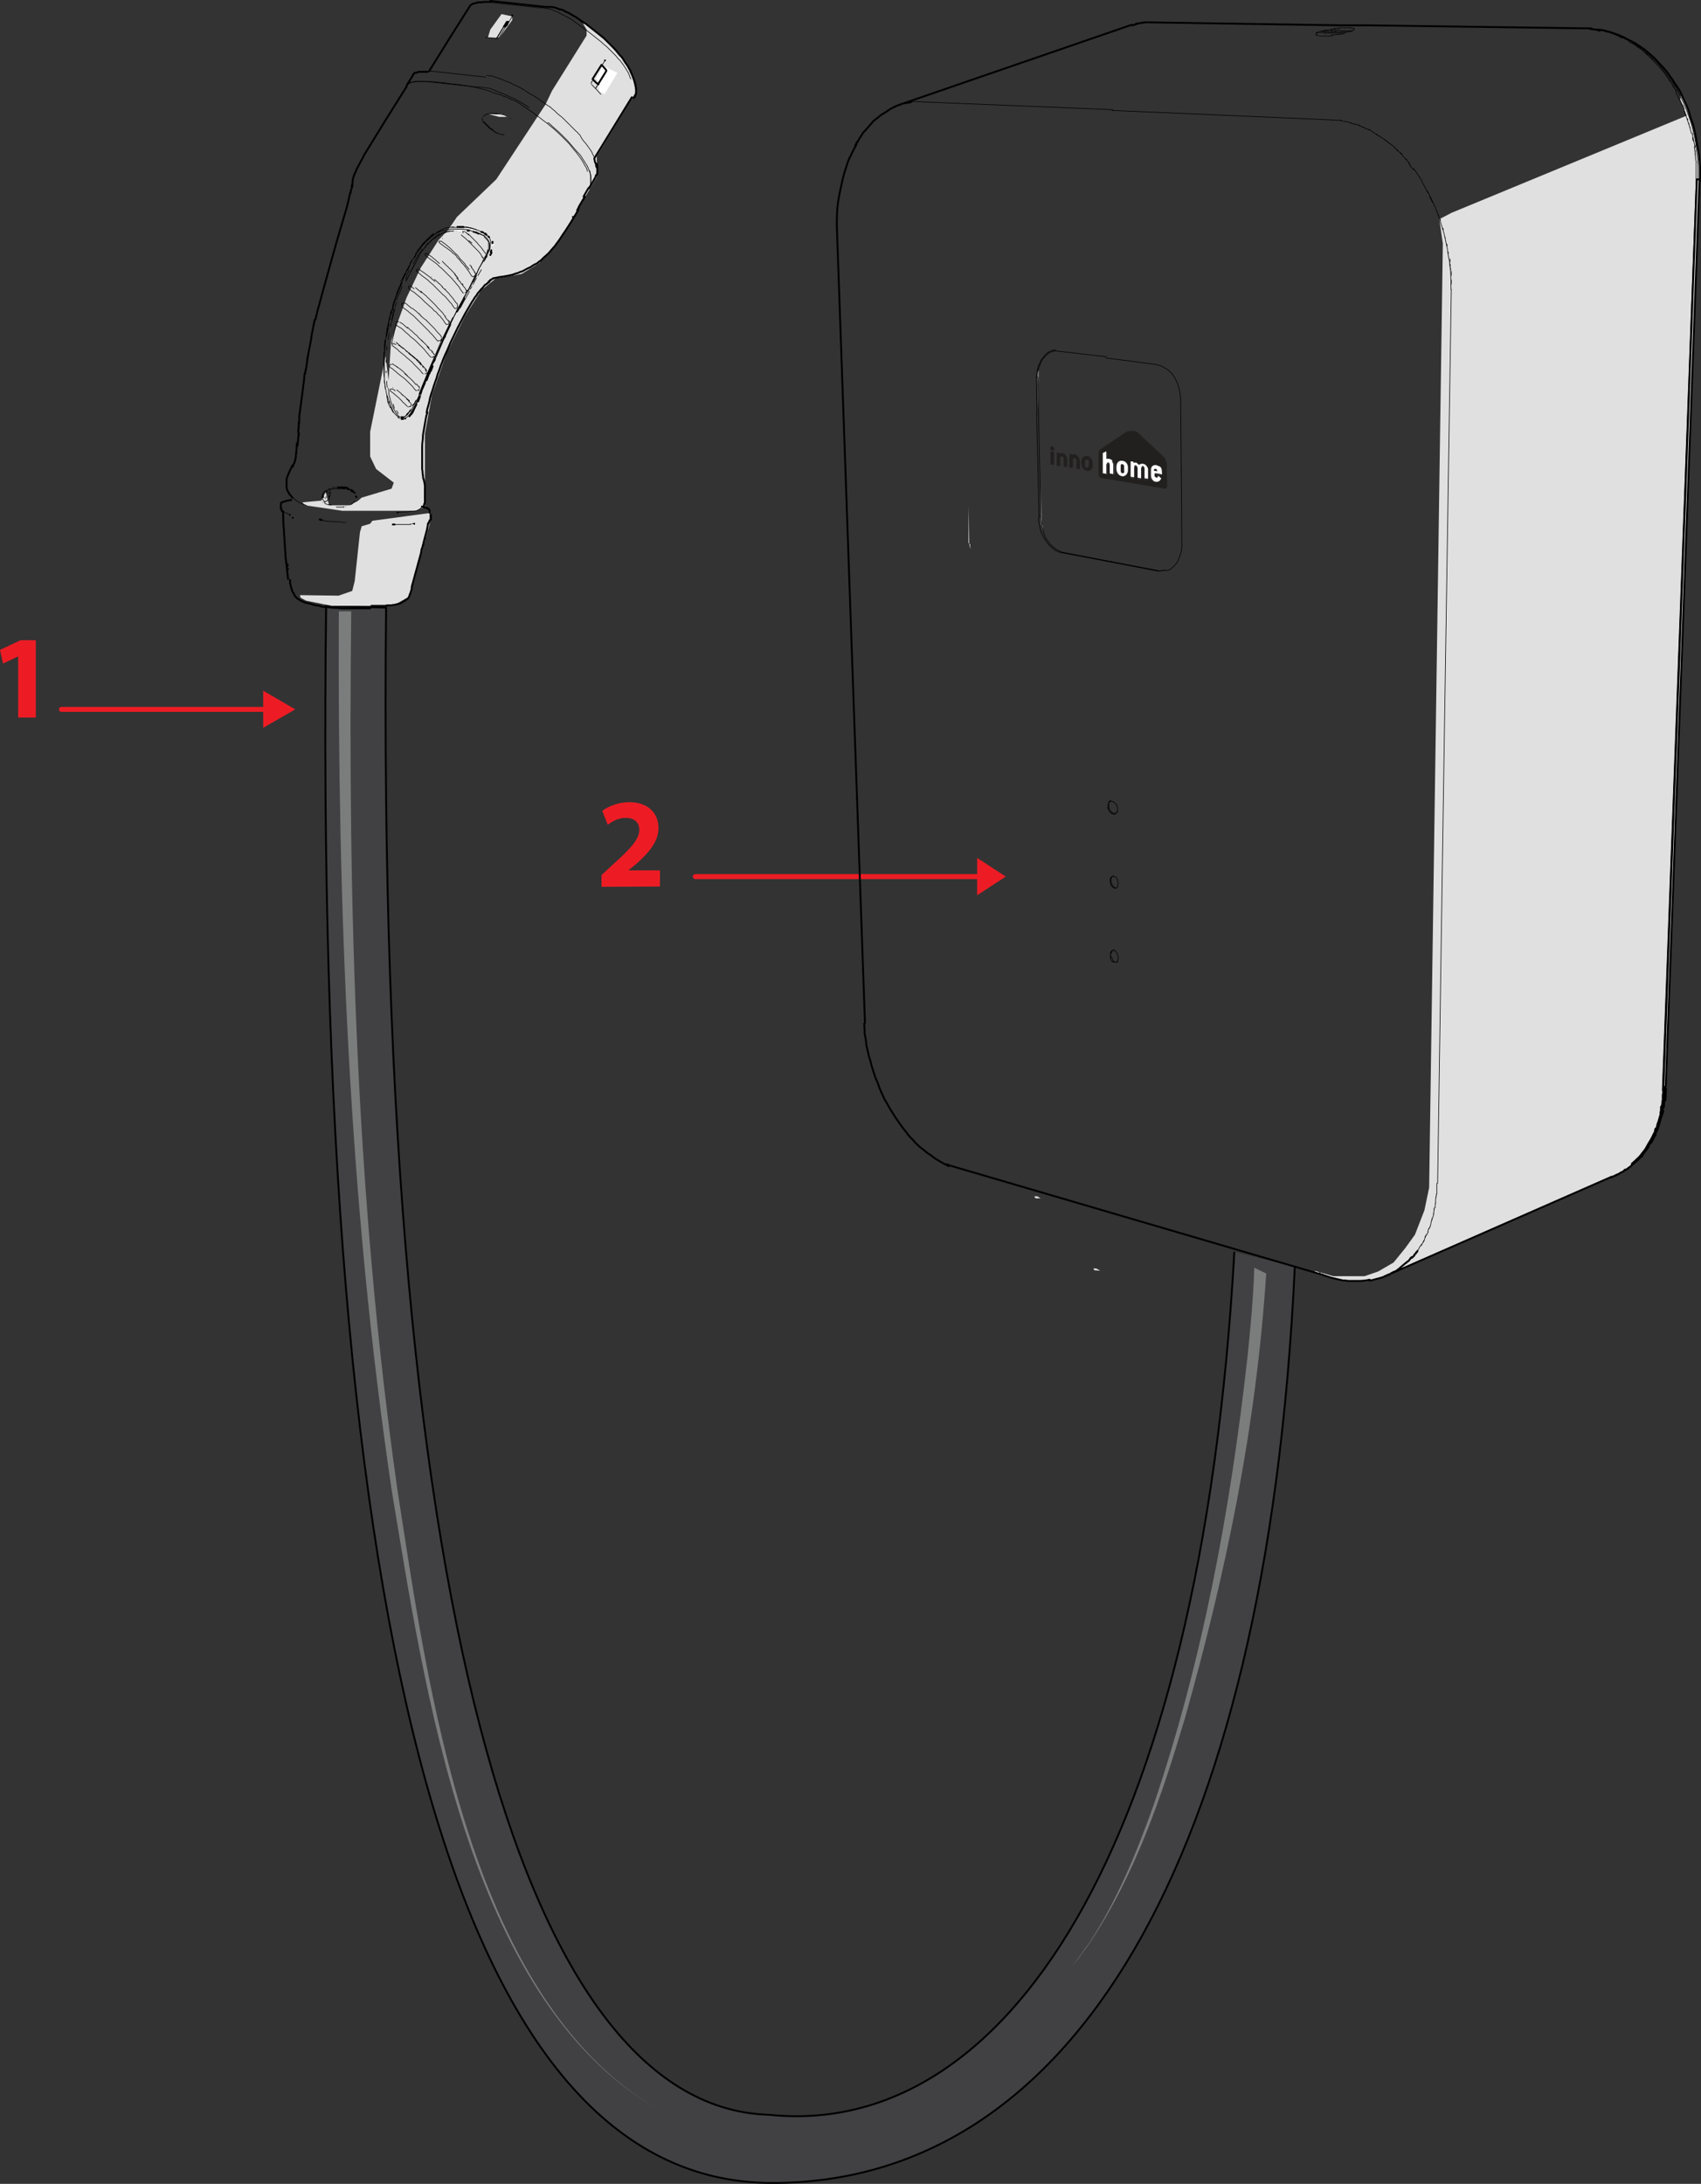 <?xml version="1.0" encoding="UTF-8"?>
<svg xmlns="http://www.w3.org/2000/svg" id="Layer_1" width="683.78" height="877.65" viewBox="0 0 683.78 877.65"><rect x="0" y="0" width="683.78" height="877.65" fill="#333333" stroke="none"/><polygon points="389.6 218.48 389.3 218.18 389.4 203.38 389.6 218.48" style="fill:#e0e0e0; fill-rule:evenodd;"/><polygon points="390.1 220.68 389.6 218.48 390 218.78 390.1 220.68" style="fill:#e0e0e0; fill-rule:evenodd;"/><polygon points="418.3 481.58 416.3 481.58 415.7 480.78 417 480.78 418.3 481.58" style="fill:#e0e0e0; fill-rule:evenodd;"/><line x1="394.8" y1="352.28" x2="279.5" y2="352.28" style="fill:none; stroke:#ed1c24; stroke-linecap:round; stroke-linejoin:round; stroke-width:2px;"/><polygon points="392.8 344.78 404.3 352.28 392.8 359.78 392.8 344.78" style="fill:#ed1c24;"/><path d="m241.8,356.38v-4.7l4.3-4c7.3-6.5,10.8-10.3,10.9-14.1,0-2.8-1.7-4.9-5.5-4.9-2.9,0-5.4,1.4-7.2,2.8l-2.2-5.6c2.5-1.9,6.5-3.5,10.9-3.5,7.5,0,11.7,4.4,11.7,10.4,0,5.6-4.1,10.1-8.9,14.4l-3.1,2.5v.1h12.6v6.5l-23.5.1h0Z" style="fill:#ed1c24;"/><path d="m520.5,509.08c-11.4,242.1-91.5,368.2-210,368.2-127.2.1-184.6-219.1-179.4-633.8l24.1.7c-4.3,419.5,60.5,603,153.9,605.7,93.7,9.8,173.4-103.7,187.1-346.8" style="fill:#414042; stroke:#000; stroke-miterlimit:10; stroke-width:.75px;"/><polygon points="205.9 6.58 205.9 8.08 200.7 15.18 196.1 15.18 197.1 11.88 201.6 5.68 205.9 6.58" style="fill:#e0e0e0; fill-rule:evenodd;"/><polygon points="245.1 17.88 251.3 24.98 254.4 31.48 255.6 36.98 239.9 62.78 239.9 71.18 225 96.48 216.7 105.78 209.7 110.08 199.2 111.98 193.5 116.58 187 126.88 179.4 142.18 173.6 158.88 170.8 174.38 170.8 203.58 167.2 205.28 137.6 205.28 122.7 203.08 121.5 201.88 129.2 201.18 130.9 197.78 132.3 203.08 140.4 203.08 143.8 201.38 145.4 199.98 157.4 196.38 158.3 193.98 151.2 188.48 148.8 183.48 148.8 173.48 155 143.08 156.2 152.88 157.2 137.08 163.4 119.68 169.1 107.68 176.3 96.48 180.3 92.18 187 93.58 188.2 92.38 180.3 92.18 183.7 87.18 199.5 72.08 219.3 41.98 221.9 36.48 235.8 14.28 235.8 11.88 234.4 9.48 235.6 9.48 245.1 17.88" style="fill:#e0e0e0; fill-rule:evenodd;"/><polygon points="203.8 46.98 200.7 46.98 196.1 45.78 201.6 45.78 203.8 46.98" style="fill:#e0e0e0; fill-rule:evenodd;"/><polygon points="136.1 239.38 141.6 237.48 142.6 233.48 144.7 213.88 145.4 211.48 148.8 210.48 149.7 209.28 172.7 206.18 172.7 210.78 171.5 214.78 164.6 239.68 157.9 243.48 133.3 243.48 123 241.38 120.8 240.18 120.6 239.18 136.1 239.38" style="fill:#e0e0e0; fill-rule:evenodd;"/><polygon points="243.2 26.88 248.2 29.28 243 37.88 240.8 36.48 240.8 33.38 239.6 31.48 242.5 26.18 243.2 26.88" style="fill:#fff; fill-rule:evenodd;"/><polygon points="180.3 92.18 188.2 92.38 187 93.58 180.3 92.18" style="fill:#fff; fill-rule:evenodd;"/><polygon points="198.5 98.88 197.1 98.68 198.7 97.68 198.5 98.88" style="fill:#fff; fill-rule:evenodd;"/><path d="m212.6,43.18q-1-.7-1.9-1.2-.7-.5-1.7-1-.7-.5-1.7-1-.7-.5-1.7-.7-1-.5-1.9-1-.7-.2-1.7-.7-.7-.2-1.7-.7-.7-.2-1.7-.7-.7-.2-1.7-.7-.7,0-1.7-.2-.7,0-1.4-.2-.7,0-1.4-.2m.1.2q-11-1.2-21.8-2.4h-3.4q-.5,0-1,.2-.5,0-1,.2h-.7q-.2.2-.7.5-.2.2-.5.7m75.5,29.5v-.5q-.2-.7-.7-1.4-.2-.7-.7-1.4t-1-1.4-1-1.4q-.7-.7-1.2-1.4-.7-.9-1.1-1.9-.2-.2-.7-.7-.5-.7-1-1l-1.4-1.4q-.7-.7-1.7-1.7-1-1-1.9-1.9-.7-.7-1.4-1.2-1-.7-1.9-1.7c-1-1-1-.7-1.9-1.7q-1.2-.7-2.2-1.4-1-.7-1.9-1.4-1.4-1-2.9-1.9l-2.4-1.4-1.4-1q-.7-.2-1.2-.7-1.4-.7-2.6-1.2-.7-.2-1.2-.7-.7-.2-1.4-.5-.7-.2-1.2-.5-.7-.2-1.2-.5-.7-.2-1.4-.5-1-.2-1.9-.7-.5,0-1-.2-.7,0-1.7-.2m-3.9-29.6h2.7m-.1,0q11.2,1.2,22.2,2.4h1q.7,0,1.2.2.7,0,1.2.2.7,0,1.2.2.7.2,1.2.5.7.2,1.4.5.7.2,1.2.7.7.2,1.4.7.7.2,1.4.7.7.2,1.2.7.7.2,1.2.7l1.4,1q1.4,1,2.6,1.9,1.4,1,2.6,1.9,1.2,1,2.4,1.9,1.2,1,2.4,1.9,1,1,2.2,1.9,1,1,1.9,1.9,1,1,1.9,1.9.7,1,1.7,1.9.7,1,1.4,1.9.7,1,1.2,1.9.7,1,1,1.9.2.7.7,1.7m-54.1-16.3q1.9-3.1,3.8-6.2l.2-.2h.2c.2,0,0,0,0,0m-.4,1.6q-1.2,1.9-2.6,4.3l-.2.2h-.2m36.4,60.5q.2-.7.7-1.2,0-.7.2-1.2v-1.4q0-.7-.2-1.7-.2-1-.7-1.9-.2-.7-.7-1.7-.7-1-1.2-1.9-.7-1-1.2-1.9-.7-1-1.7-1.9-1-1.2-1.9-2.2-1-1.2-1.9-2.2l-2.4-2.4q-1.2-1.2-2.4-2.2-1.4-1.2-2.6-2.4-.2,0-.5-.2m18.2-17.3q-.2.7-.7,1v.2h0v.4h0m-42.5-2.6l-21.8-2.4h-1m22.8-13.6h0l4.5.5m.2,0h0m2.7-4.8l-2.9,4.8m4.8-6.5l1.4-2.4h0v-.2m0,0h0m31.8,27.5h0m3.8,4l-1.7-1.9-1.9-1.9m5.8-5.5h0l-4.3,6.9m0,.1l1.2-1.9m-.7,36.5h0m3.3-45.9h0l-1.2,1.9m1-1.9h0" style="fill:none; stroke:#000; stroke-linecap:round; stroke-linejoin:round; stroke-width:.25px;"/><path d="m167.7,29.08q-.3,0,0,0-.5.2-1,.2-.2.2-.5.5,0,.2-.2.2m1.7-.9q.2,0,0,0,.5-.2.7-.2h3.5m.6-.3q8.1-13.1,16.5-26.3l.2-.2q.2-.2.7-.5.2,0,.7-.2.2,0,.7-.2.5,0,.7-.2,1.4,0,2.9-.2h2.4m-.2-.4q11.2,1.2,22.2,2.4h2q.7,0,1.2.2.7,0,1,.2.7.2,1.2.5.7.2,1.2.2.7.2,1.2.7.7.2,1.2.5.7.2,1.2.7.7.2,1.2.7.7.2,1.2.7.5.2,1,.7,1.4,1,2.6,1.7,1.2,1,2.4,1.9t2.4,1.9,2.4,1.9q1,1,1.9,1.9c.9.9,1,1,1.9,1.9q1,1,1.7,1.9c.7.9.7,1,1.7,1.9q.7,1,1.2,1.9.7,1,1.2,1.7.5,1,1,1.7.2.7.7,1.7.5,1.2,1,2.6.2.7.5,1.7,0,.7.2,1.4v1.4q0,.7-.2,1.2-.2.7-.7,1.2m-15.9,24.4q.2.5.2,1,.2.7.5,1.2,0,.7.2,1.2m-1.4-35.2q.2.2.5.5.2.2.7.7.5.5,1,.7m-.5,33.2v2.2q0,.7-.2,1m-72.5-41h0m-1.4,1l-2.4,3.8-.2.7m90.6,4.3l-15.1,24.6m1.2,3.4l-.2-1.2m-36.1-55.9l-.7.7h-.5l1.2-1.9h.5l-.5,1.2m2.1-3.8h0m33.5,65l.2-.8-.2.8-2.6,4.5m1.6-43.7h0m2.2,1.6l3.1-5v-.4l-1.2-1.4-.7-.7-3.6,5.7m1.4,38.6h0m3.6-46.1h0" style="fill:none; stroke:#000; stroke-linecap:round; stroke-linejoin:round; stroke-width:.75px;"/><path d="m129.4,199.48q0,.3,0,0,0,.3,0,0v.5h.6v-.2h0v-.2h0v-.4h0v-.2h0v-.4h0m2.5-.8h0q0-.2,0,0h0m-1.2,0h0m0,0h0q0,.3,0,0h0q0,.3,0,0m0,.3h0q0,.2,0,0-.2.2,0,0h0m-.2,1.4h0m-.2.3h0q-.3,0,0,0h0m0,.7h0q-.3,0,0,0h0m-1-.7q.2,0,0,0h0m.2,0h0m.3.2h0m.5.5h0m0,0h0q.2-.3,0,0h0q0-.3,0,0m.2-.5h0q.2,0,0,0m.2,0h0q.3,0,0,0,.3,0,0,0h0q.3,0,0,0h0m.8-.2h0m0,0h0q0-.3,0,0h0q.2-.2.2-.5h0v-.2h0m0-1h0m-.2-.3h0q-.3,0,0,0h0m-.8-.2h0q0-.2,0,0h0m0-.5h0m-1.4,2.4h0q0-.2,0,0h0v-.5h0m0,.5h0m2.2.3h0q0,.2,0,0-.3.2,0,0h0m.2.9q0-.2,0,0,0-.2.2-.5h0v-.2m0-.2h0v-.7m.3-.3q0-.2,0,0v-.7m-1.7-.3h0q-.2,0,0,0h0m1.4.3q-.2,0,0,0,0-.3,0,0h0m0,0h0q-.2,0,0,0m-.2.2h0q-.2.3,0,0m-.2.3h0q0,.2,0,0h0q0,.2,0,0m0,.2h0q0,.2,0,0,0,.2,0,0h0q0,.2,0,0h0m.2.7h0m.5-1.7q0-.2,0,0,0-.2,0,0v-.5m-3.4,2.2h0m3.1-1.7h0m-1.2,0h0m0,.3h0m-.2,1.4h0m0,0h0m-.7.5h0m.5.5h0m-1-1h0m.2.3h0m.5.4h0m.3.3h0m.2-.5h0m.2,0h0m.8-.2h0m0,0h0m.4-1.7h0m-.2,0h0m-1-.7h0m0-.3h0m-1.4,2.4h0m0-.9h0m0,.9h0v-1h0m0,1h0m0,.3h0m1.4,1.6h0l-.5.2h-.2m.3-1.1h0m.4.9h0l.5-.5h0l.2-.2m.8-1.7h0m-1.9,1.5h0m1.2-2.7h-.7m-.5-.2h0m.7-.5h0m-.5.3h0m1.4.7h0m-.2.2h0m-.2.3h0m0,.9h0m.2.3h0m.5-2h0m-.3-.7h0m0-.2h0m-9.3,6.2q-1-.2-1.9-.7-.7-.2-1.4-.7-.5-.2-1-.7-.5-.2-.7-.7l-.5-.5m12.9,2.1q-.2-.2-.5-.7-.2-.2-.5-.7v-1.4q0-.2.2-.7.2-.2.5-.7m2.2,5.2q-.5,0-1-.2-.2,0-.5-.2t-.5-.2m2.5-5.6q-.5,0-.7.2-.2,0-.7.2-.2,0-.7.2-.2.2-.5.2m2.4-.8q.7-.2,1.2-.2h3.4m16.9-49.3v2.4q0,1.2.2,2.4,0,1.2.2,2.4,0,1,.2,1.9m-.4-5.1q0,1.7.2,3.1.2,1.7.5,3.1.2,1.2.7,2.4.2,1,.7,1.9.2,1,.7,1.9.2.7.7,1.7.2.5.7,1l.5.5.7.7q.2,0,.5.2m-3.5-3.8q-.2-.7-.5-1-.2-.7-.5-1.2-.2-.7-.2-1.4-.2-.7-.2-1.4m6,8.8h0q-.5,0-.7-.2-.2,0-.5-.2l-.7-.7q-.2-.5-.7-1-.2-.7-.7-1.2,0-.2-.2-.7-.2-.7-.5-1.2-.2-.7-.5-1.4-.2-1-.5-1.9-.2-.7-.2-1.4,0-.7-.2-1.7m13.5,47.7l-.5.5q-.2.2-.7.5-.5.2-1,.5-.5,0-1,.2h-1.2q-.7,0-1.2.2-2.4,0-4.3.2m1.3-37.7h1.4q.2,0,.7-.2.2-.2.7-.5l.7-.7,1-1q.7-1,1-1.9.2-.7.7-1.2.7-1.2,1.2-2.4m-.7.5q3.3-8.1,6.7-16.3,2.6-6,5.5-12,2.4-5,5-10,1.7-2.9,3.3-6,1.9-3.3,3.6-6.9.2-.7.7-1.7,1.4-2.2,2.6-4.3.7-1,1-1.9.2-.7.7-1.2.2-.7.2-1.2,0-.7.2-1.2v-1.2q0-.2-.2-.7,0-.2-.2-.5-.2-.2-.5-.7m-32.2,71.3l-.7.7q-.5.2-.7.5-.2,0-.7.2m2.8-61.4q-1,1.7-1.7,3.1-.5,1-1,1.9-.5,1-1,1.9m2.3-78.6q.2-.2.7-.7l.2-.2q.5-.2.7-.5.5,0,1-.2.7,0,1.2-.2h5.8q1.4,0,2.6.2,2.9.2,5.7.7,2.9.2,5.7.7,1.4.2,2.9.5,1.4.2,2.9.7,1.4.2,2.9.7,1,.2,1.9.7,1.7.7,3.3,1,1.4.7,2.6,1,1,.5,1.9,1,1,.2,1.9.7,1.4.7,2.6,1.7,1.2.7,2.6,1.7,1.2.7,2.4,1.7.7.7,1.7,1.2,1.4,1.2,3.1,2.4,1.4,1.2,2.9,2.4,1.4,1.2,2.6,2.4.7.7,1.2,1.2,1.2,1.2,2.4,2.4,1,1.2,1.9,2.4.7.7,1.2,1.4.7,1,1.4,1.9.7,1,1.4,2.2.2.7.7,1.2.2.5.5,1,.2.5.2,1m-67.2,89.3q-.7,1.4-1.2,2.9-.2.7-.7,1.7l-1.4,2.4q-.5.7-1,1.7m3.1-65.9q.2-.5.7-1,.7-1,1.7-2.2l1-1,1-1q.7-.5,1-1,.7-.5,1.2-1m21.1,9.4q.2-.7.7-1.2.2-.7.5-1.2,0-.7.2-1v-1.7q0-.5-.2-.7c-.2-.2,0-.2-.2-.7q-.2-.2-.5-.7l-.7-.7q-.5-.2-1-.7-.7-.2-1.2-.7-.5-.2-1-.2-.7-.2-1.2-.5-1-.2-2.2-.7-.7,0-1.2-.2-.7,0-1.2-.2h-4.8q-.5,0-1,.2-.7,0-1.2.2c-.5.2-.5,0-1,.2q-.7,0-1,.2-.5.2-1,.5-.5.2-1,.5-.5.2-1,.7-.7.7-1.7,1.4l-.7.7-1.7,1.7q-.7.7-1.2,1.7m6.9-6.9q.7-.2,1.4-.7.7-.2,1.4-.7.2,0,.7-.2.7,0,1.4-.2h6.6q.7,0,1.4.2,1.2.2,2.2.5.7.2,1.2.5.7.2,1.2.5.7.2,1.2.7.7.2,1,.7.5.2.7.7m3-42.2q-.7-.2-1.2-.7-.7-.2-1.2-.7l-1-1q-.7-.5-1-1-.2-.2-.7-.7,0-.2-.2-.7v-.8m.5-.6h0q.2-.2.5-.5.5-.2,1-.5.7,0,1.4-.2h1.4m-.2,6.9q-.7-.7-1.4-1-.2-.2-.7-.7-.7-.7-1.2-1.2-.2-.2-.7-.7m8.1-2.8q-.7,0-1.2-.2-.7,0-1.4-.2h-3m5.6,8.5q-.5,0-1-.2-.5,0-1-.2-.2-.2-.7-.2-.5-.2-1-.5m38.1,22.1q0-.2.2-.5,0-.2.2-.7v-3.4q0-.5-.2-1,0-.7-.2-1m-119.3,119h0m13.4,13.8l-.7.5m-.3-3.8h0m-.4,3.8h0m.4-3.8h0m.5-.3h0l-.5.2m2.2,4.9h0m.5-6.2h0m-.3,6.2h.7m-.9,0h0m5.3-6.5h0m-4.8,0h-.7m.2,0h0m2.6-.5h-1.2m-.2.5h0m1.7,7.4h1m-.3,0h0m-.7-7.9h.7m.2,7.9h1.2m-1.2,0h0m1,0h1.2-.2m-.5,0h0m.7-.2h0m-.5-7.2h-.5m1.7,7.2h0m1.9-.7h0m0,0l1-.7m-.3.4h0m.5-.7h0l.5-.5v.2m-.5-4h0m0,.2h0m.5,3.6h0m.5-1.9h0m.2.3h0m11-51.2v-1.4m.2,4v1m-.2-5v-3.6m0,2.1v-4.1.5m.2-.2h0m0,9.3h0m5.5,16.8h0m-3.3-4.8l.2.7m-1.4-5.3v.7m0-.7l-.2-.7m.2-3.6l.2,1.4m-.9-1.4h0m.7-1.1v1m-1-1.5h0m0,1.2v-1.5m0-1.2v-4,4m.7-1.4v-.7m-.7-4.3h0v2.4-.7m.7-.8v-1.2m-.7,0h0m0-.2v-.7.2m0,.3h0m0-.5v-1.9.2m0,2.4h0m0-1.7l.5-5.7.2-1.7-.2,1.2m-.5,5.3l.5-4.8m-.5,3.6l.2-2.4m-.2,1.2l.2-2.6v.7m.8,1.9v1.4m-.5-4.3l.5-2.6-.2,1.4m.4-2.4h0l-.5,2.4.2-1.9m.1,1.7h0v-.7m0,.2l.7-3.1-.2,1.2v-.7m-.5,3.3v-.5m0-.9v-1.2l1.2-5.5-1.2,5.3m2.1,32.5l.2.5-.7-1.7m-.9-2.4l.2.7m0,0h0m-.2-.7h0m-.5-.7h0m.7-26.8l-.2,1.4-.2,1.2m-.3-3.8v-1.2m.5,0l.2-1.4-.2,1.4m0-.5v-.7m.2-1.2v-.5l-.2,1.4v-.2m1,0l-.2,1.7m-.6-2.6l.5-1.7-.7,2.6m.5-1.2l.2-1.7.2-1-.2,1.2.5-1.9v.7-.7l.2-.7h0m-.9,2.7l.7-2.6-.5,1.4m1,39.4l.2.5m-.7-1.2h0m.5-38l-.5,1.9m0-2.6v-.7m.9-.7l-.7,2.2m-.2-1.5h0m.7-1.9l1.2-4.1-1.7,5.3.5-1.2-.2,1.4m0-1.9l.2-1-.2,1-.2,1.7m.4-2.7l.5-1.2-.5,1.2m1.4,84.2h0m0-84.6l-.7,1.9m.7-2.7l.7-2.4m-.9,1h0m-.7,1.4l.5-1.4-.5,1.4m.9-1.6h0m0-.3l2.4-6.2-.5,1.2h0m-1.9,5l.2-1-.2,1m-.4.5l1-2.6-.7,1.2m.4,0l.7-1.4,1.2-2.9m-1.7,54.2l.5.2h0m0,.3h0m.2,0h0m1-53.1l-1,2.4-.2.7m-.5-1.6l.2-1-.2,1m.5-1l.7-1.9v.2m1,54.5h0m0-.7h-.7m0-54.2h0m.4-1l.2-.7-.2.7.5-1-.5,1m1.5-3.8l.5-.7,1-1.7m-3.2,6.7h0l.7-1.9-.2.7m-.3.5h0m.5-1.5l.2-.7m-.2,1.2l.7-1.2-.7,1.2m0,0l1.2-2.6-.7,1.2m1.7-1.4l-1,1.9-.5,1.7m.7-3.4l.7-1.4-.7,1.4m73.2-39.9h0m-72,37.3l-.5,1.2.5-1.2-1.2,2.2m1-2l.7-1.7m-.7,1.2l.7-1m0,.3h0l-.5.7.7-1.4-.2.7h0m-.5.7l.5-.7m.3-.7l2.2-3.3.5-.7-.7.7.2-.2m.1,1.6l-1.4,2.4-.7,1.2m.5-2.4l.7-1m0-.9l.7-.7-1,1.2m2.7,55.2l-.7,1.9m.9-59.3l-1.7,2.4m.3-1.9l.7-1-.7,1m.7-1h0l-.2.5m-.3-.3h0m12.7,29.9l-11.7,25.8m-.5-55.9l1.2-1.7h0l-.7.7,1.7-1.9-.7.7,1-1-.5.5m-1.5,2h0m.2-.7l-.2.5m1.2,102.5h0m0-2.2h0m0-1.6h0m0-.3h0m-.3-2.4h0m1.2-43.2l-1,2.4m-.2-56.2h0m1.2-1.2h0m-.2,0h0m-1,1h0m1.7-1.5l-.5.5,1.2-1.2-.2.2m-.5.3h0m1-.7l.7-.7-.7.7m.7-.5l.7-.5-.7.5m-.7.2h0m1.4,50.5l4.3-10m-4.3-41.2l.5-.2-.5.2" style="fill:none; stroke:#000; stroke-linecap:round; stroke-linejoin:round; stroke-width:.25px;"/><path d="m175.1,93.88h0m.2-.3l.5-.2h0m0-.2h0m.2,0h0m6.5-2h-1m3.4,32.8l3.8-6.9m-4.5,7.4l.7-1.4m1.4-31.9h1.2m0,0l2.2.5,1.9.7m-1.9,22.7l-.7,1.2m1.1-1.9l1.4-2.6m.1-1l-1.4,2.6m1.9-2.6l1.4-2.4m1.7-14.5l-1-.5m5-40.4h0m-4.8-6.2h0m4.3-1h0m-3.8,68.4h0m1.2-68.4h0m.3,0h0m6.2,8.2h0m-3.4-1h0m-.5-7.2h0m.3,0h0m0,0h1m.7,65.8h0m-.8-58.4h0m5.8-5h0m-.5-.7h0m25.1,39.7h0m6.2-11.5l.2-.7-.2.7" style="fill:none; stroke:#000; stroke-linecap:round; stroke-linejoin:round; stroke-width:.25px;"/><path d="m117.5,199.98q-.2-.2-.5-.7l-.7-.7q-.2-.7-.7-1.2,0-.2-.2-.5,0-.5-.2-1v-3.4q.2-.7.5-1.4t.5-1.2q.7-1.4,1.4-2.9m.1.6q.2-1,.7-1.7.2-1,.5-1.9,0-1.2.2-2.2.2-1.9.2-3.6m1-8.3v-2.6q.5-3.8,1-7.4.5-4.1,1-7.9,0-1,.2-1.9m18.4-73q-.5,1.9-1,4.3-.5,2.2-1.2,4.3-3.6,12-6.9,24.1-1.7,6-3.3,12-1,3.3-1.7,6.7m14.1-50.9q.2-1.4.7-2.6c.2-1.4,0-1.4.2-2.6q.2-1,.5-1.9.2-.7.7-1.4.2-1,.7-1.7.5-1,1-1.9.7-1.2,1.4-2.6m24.7,138.1v.7q0,.5-.2.7,0,.2-.2.7,0,.2-.2.5m.6-6.2v-2.2q-.2-1.7-.7-3.1,0-.7-.2-1.7,0-1-.2-1.9v-8.9q0-1.2.2-2.6c.2-1.4,0-1.4.2-2.6q.2-1.4.5-2.9.2-1.4.5-2.9.2-1.4.7-2.9m-.3.1q.2-1.4.7-2.9.5-1.7.7-3.1.5-1.7,1-3.1.5-1.7,1-3.1.7-1.7,1-3.1.7-1.7,1.2-3.3.7-1.7,1.2-3.1.7-1.7,1.4-3.1.7-1.7,1.4-3.3,1.4-2.9,2.9-6,1.4-2.6,2.9-5.5l1.4-2.4,1.4-2.4q.7-1,1.2-1.9.7-.7,1.2-1.7.7-.7,1.2-1.4l.7-.7q.5-.7,1-1.2.5-.2,1-.7.2-.2.7-.5m.4-.8q.7-.2,1.2-.7.7,0,1.2-.2.5,0,1-.2,1.9-.2,4.3-.7,1.2-.2,2.4-.7,1-.2,1.9-.7,1-.2,1.7-.7,1.2-.7,2.4-1.2,1-.7,1.9-1.2.7-.2,1.2-.7.5-.5,1-.7l1.2-1.2q1.2-1,2.4-2.2.5-.7,1-1.2c.5-.7.7-.7,1.2-1.4q1-1.4,1.9-2.6,1.2-1.9,2.4-3.6,1.9-2.9,3.6-5.7.7-1.2,1.4-2.4m-114.7,103.1h0m1.9-8.4l.5-5.3v1.2m-.2-1.4h0v-1.2,1.2-1m.2-.4v-1.2,1.2h0m0-1.9v.7-1.4.7m2.6-20.4h0m-2.4,17.3h0m2.4-17.7l.2-1.2-.2,1.7m.3-1.5l.7-5m-.2.9l1.7-8.8h0m-.1,0l1.4-7.2-.2,1.4m.3-1.4h0m9.3,67.4h1m.2,0h1.2l1.4.2m-1.4.3h0m0,0h0m1.2,0l.7.2h0m.7.3l.7.2m4.6-134.5l8.8-14.3,8.4-13.4m-20.8,163.2h0m-.7-.5h0l-.5-.2m.7.2h0m-.7-122.4v-.7m1.9,125.3h0m-.2-.3h0m16.7,6.5h0m1.7-37.6h.5-.5m0-.7h0m1.4.5h0m1.7-.9l.5-.7-.5.7m1.2-1.5l-.5.7,1-1.7-.5,1m-.8.7h0m1.2-1.6l1.2-2.4m.7-1.2l.7-1.9-.5,1.2m2.5-6.7l-1.9,4.3m1.9,42.8h0m0-3.9h0m.7-31.3h0m-1.4-10.5l3.8-9.3-2.4,5.7m-.7,49.5v-2,.5m0,.1h0m0-2.4v1.9h0m0-1h0m0-1.2h0m0-.2h0m25.6-83.7h0l1-.7h0m-24.7,37.5l.2-1-1.4,3.8m1.7-4.2l.7-1.4-.7,1.9m.9-3.4l.7-1.2m4.1-9.3l-.5.7,2.6-5.5m3.4-6.4l-.7,1.2m1.2-1.9l.7-1.4-.7,1.4m.2-32.1h-1.2,2.4m-.7,30.6l1-1.9m-.5-28.7h-1m8.4,2l.7.2-.7-.2m2.1,1.2l-.7-.5.7.5m-.4-.5h0m1.9,8.6l.5-1-.5,1m-.5-7.2h0m-.2-.2h0m1.9,16.9h0m-1-10.7l.2-.7-.2.7m.7-4.1v.5-.5m32.3-10h0m1.7-2.6l.7-1.4-.2.7m.2-.8l2.4-4.1-.7,1.4m2.1-4.7l-1.9,3.3,1.9-3.3" style="fill:none; stroke:#000; stroke-linecap:round; stroke-linejoin:round; stroke-width:.75px;"/><path d="m165.3,162.68q0,.3,0,0,0,.2-.2.5v.2h-.8m-.5,0l-1.4-1.4q-.5-.2-.7-.7l-1.2-1.2q-.7-.7-1.4-1.2-1-1-2.2-1.7v-.8h1q.5.2,1,.7m9.5-.4q0,.3,0,0-.3.3,0,0h0q-.2.2-.5.2h-.2m-.5.1q-.7-.7-1.4-1.7l-1.2-1.2-1.2-1.2q-.7-.7-1.4-1.2-1-.7-2.2-1.7-.7-.7-1.4-1.2-.7-.7-1.7-1.2h0v-.4m0-.5q0-.2,0,0,.2-.2,0,0h0q.2-.2.5-.2h.2m2.4,1.2q-.7-.7-1.7-1.2h-.2m13.6,3.5h0q-.2.3,0,0-.2.3,0,0h0q-.2.2-.5.2h-.2m-.7.1q-.7-.7-1.2-1.4l-1.4-1.4-1.2-1.2q-.5-.7-1.2-1.2-.7-.7-1.4-1.2-1-1-2.2-1.9-1-.7-1.9-1.7-1-.7-1.9-1.4v-.6h0v-.2c0-.2,0,0,0,0h.6l.2.2q.2,0,.7.2m15.2,4.9q-.3,0,0,0-.3.2,0,0-.2.2-.5.2h-.4m-.3,0q-.7-.7-1.2-1.4-.7-.7-1.4-1.7l-1.4-1.4-1.9-1.9q-.7-.7-1.4-1.2-1-.7-1.9-1.7-1-.7-1.9-1.7-.7-.7-1.4-1-.7-.5-1.2-.7h0v-.2m-.4,0q0-.3,0,0v-.5c0-.2,0,0,0,0h0v-.2m0-.5q.2,0,0,0,.2-.2.5-.2h.6m1.5,38.4h.5l.2-.2c.2-.2.2,0,.2-.2m-.2-45.5q-.2,0,0,0h-.7l-.2.2v.2c0,.2,0,0,0,0v.4l.2.2h0m-.2.5q.5.2,1,.7l1.4,1q.7.7,1.4,1.2,1,.7,1.9,1.7l1.9,1.9,1.7,1.7,1.9,1.9q.2.5.7.7c.5.7.7.7,1,1.2q.7.7,1,1.2l.7.7h0m-13.2-15.4q.7.5,1.2,1,.7.5,1.2,1,.7.2,1.2.7.7.5,1.2,1t1,.7m-5.6,40.8q.2-.2.7-.5l.5-.5q.2-.5.7-.7.2-.2.5-.7.2-.7.7-1.2.2-.7.7-1.2.2-.7.7-1.4.7-1.2,1.2-2.6m-.4.2q2.2-5.3,4.3-10.5,2.4-5.3,4.5-10.5,0-.5.2-1m-13.6,5q.2.2.7.5.7.7,1.7,1.4.7.7,1.7,1.4l1.4,1.4m-.7-43.4q-.7,1.2-1.4,2.6-.7,1.2-1.4,2.4-1.2,2.6-2.4,5m1.9,50h0q0-.2,0,0v-.5h0m5.7-23.9l-1.7-1.7q-1-.7-1.7-1.7-1-.7-1.9-1.7-1-.7-1.9-1.7m16.5-1.3h0q-.2,0,0,0h0q-.2.2-.5.2h-.2m-.2,0q-.7-.7-1.2-1.7-.5-.7-1-1.2-.2-.5-.7-.7-.7-.7-1-1.2-.5-.5-1-.7-.7-1-1.7-1.7-1-1-1.9-1.7-1-1-1.9-1.9-.7-.5-1.2-1-.7-.5-1.2-1-1.2-.7-2.4-1.7h0v-.2h0v-.4h0v-.2h1q.7.5,1.2,1m17.3,7.7h0q-.3,0,0,0-.3.2,0,0-.2.2-.5.2h-.4m-.1-.2q-.7-.7-1.2-1.7l-.7-.7q-.5-.7-1-1.2-.7-1-1.7-1.7l-1.2-1.2-1.2-1.2-1.2-1.2-.7-.7q-1-.7-1.9-1.7-1-.7-1.9-1.4-.7-.5-1.2-1-.7-.5-1.2-1h0l-.2-.2v-.4h0v-.2h1.2q.7.7,1.4,1,1,.7,1.9,1.4,1,.7,1.7,1.4.7.5,1.2,1m1.2,10.7q-.7-1-1.7-1.9-1-1-1.9-1.9-.7-.5-1-1-.7-.5-1.2-1-.7-.5-1-1m1.8,31.6h0q.2.2.2.5v.2m5.8-12.4q0-.2,0,0l.5-.5v-.4h0m0-.5q-.2-.5-.7-1l-.7-.7q-.7-.7-1.4-1.7l-1.7-1.7-1.7-1.7m15.5-13.1q.2.5.7,1v.8h0l-.2.2h-.4m-.8.2q-.2-.5-.7-1-.5-.7-.7-1.2-.2-.2-.5-.7-.7-.7-1.2-1.4-.7-.7-1.2-1.4l-.7-.7-1.2-1.2-1.2-1.2-.7-.7q-.7-.7-1.2-1l-1.2-1.2q-1-.7-1.9-1.4l-1.4-1q-.7-.5-1.2-1l-.2-.2v-.4c0-.2,0,0,0,0v-.2c0-.2,0,0,0,0h.2c.2,0,0,0,0,0h.6q.7.7,1.4,1,.7.5,1.2,1,.7.5,1.2,1,.7.7,1.2,1m-5-7.5l.5-.5q.5-.7,1-1.2.7-.5,1-1,1.2-1,2.4-1.7m-3,47.4l.7.7v.2h0m1.7-18.5l1.7,1.7q.5.5.7,1l.7.7m11.8-16.4q0,.3,0,0-.3.3,0,0-.2.2-.5.2h0m-.7.1q-.7-1-1.2-1.9-.7-1-1.4-1.9-.7-1-1.7-1.9c-.2-.5-.5-.5-.7-1l-1-1q-.2-.5-.7-1-.5-.2-1-.7l-.7-.7q-1-.7-1.9-1.4-.5-.2-1-.7-1-.7-1.9-1.4h0v-.4c0-.2,0,0,0,0h0v-.2h.4c.2,0,0,0,0,0h.4l1.4,1q.7.5,1.2,1,.7.5,1.2,1l1,1,1,1q.7.5,1,1,.5.5.7,1l1,1,.7.7q.5.5.7,1,.2.5.7.7.2.5.7,1m-6.3-15.4h-1.4q-.7,0-1.4.2-.7.2-1.4.5c-.7.3-.7.2-1.4.7m10.8,23.5q-1.2,2.4-2.4,4.3-1.4,2.4-2.6,5-1.2,2.6-2.4,5-1,2.2-1.9,4.3m6-24.4q-.2-.5-.7-1-.5-.5-.7-1l-1-1q-.5-.7-1-1l-1-1q-.7-.5-1-1-.7-.5-1-1m6.1,17.3q-.2-.5-.7-.7-.2-.5-.7-1-.2-.5-.7-1-.7-.7-1.4-1.7-.7-.7-1.4-1.4m1.6,12.5h0q0,.2,0,0h0v.5m3.3-6.9h0q0,.2,0,0v.9m2.2-8.8l-.7-.7q-.2-.5-.7-1-.7-.7-1.2-1.4m3.5-18.4q-.2-.3,0,0-.2,0,0,0h0q-.2-.2-.5-.2h-.4v.4h0v.2h0m-.7.8q.7.7,1.7,1.4l.7.7q.7.7,1.4,1.4l1.2,1.2,1.2,1.2.7.7q.5.7,1,1.2.2.7.7,1.2l.2.2h0m.2.1h.5l.2-.2.2-.2v-.4m-6.4,12.2q.7-1.4,1.4-2.9,1.4-2.4,2.6-5,.7-1.2,1.2-2.4.2-.7.7-1.2.2-.7.7-1.2,0-.2.2-.7,0-.2.2-.7,0-.2.2-.7m-.9,1.7q-.2-.5-.7-1-.5-.7-.7-1-.5-.7-1-1.2-.7-.7-1-1.2l-1.2-1.2-1.2-1.2-1.2-1.2m2.7,16.8q.2,0,0,0,.2-.2.2-.5v-.6h0m1.7-15.6q.5,0,.7.2.2,0,.5.2.2,0,.7.2l.2.2m1.5,5.9v-3.3c0-.3,0-.2-.2-.5q0-.2-.2-.2m-30.7,66.2h0m-5.8-6.3l1.7,1.4m7.2-1.1h0m-12-9.8h0v-.5m1.5-.5h0m.4,17.2h0l.2.7m-.2-.9l-.2-.7m-.2-6.7h0m0,0h0m-.3-9.6h0m13.9,3.8h0m-14.1-11.9h0m16.7,5.3h0m-15-12.7l-1.7,7.4m0-8.6l1.4-5.7m1,41.8h0l-.5-.5m1.9-16.5l-1.9-1.4m.2-9.1h0m0,0h0m1,.7l.7.5-1.9-1.7m-.7-.2h0m2.1-7.9l1.2.7,1.9,1.7m-3.8,34.4l-.2-.5m1.4-17.2l1.4,1.2-1.4-1.2m-.5-9.6h0m1,.8l-.7-.7m-.5-.3h0m.2.2l-.5-.2m-.2-9.3h0m3.1,37.5h0m-.2-7.4l-1.7-1.4.7.7m0-18.9l.5.2-.5-.2m-.2-.2l-.7-.5.5.2m-.3-.2l1.4,1-.2-.2m.7.9h0l.7.5-1.2-1.2.2.2m-.4-.3h0m-.2-18.4h0m14.1,15.1h0m-13.9-15.1h.5m-.7,0h0m0,0h0m.9,45.5h0m14.6-30.9l-.2.7m-14.1,29.4l.7-.7-.2.5m-.3-5.7l-.2-.5,1.2,1m-1.2-1l-.7-.7m.4-9.1l-.5-.2,1.2,1-.7-.8m-.4-.3h0m1.6-8.1l-.7-.7m-.7-.5h0m.2-27.7l5.5-10.3m-4.3,62.9h0m0,0l.7-1-.2.5m-.7-1.4h0m1.2-1h0m-.3-.7l-.7-.7m.7.7h0m-1.2-1.4l.7.7m.5-9.1l-1.4-1.2h.2m1.2,1.2h0m1-8.8l-1.7-1.4.5.5m-.7-.8h0m16.2-11.5h0m-15.5-15.8h0m.2,50h0m.8-1.2l.2-.7-.2.7m.4-.5l1-1.9-1,1.9m-1.2-10.5l1.2,1.2,1,1.2m-1.2-11.2l.5.5m.9,13.1h0m0-2.7l1,1.2m-.7-10.7h0m1.2,1.4l-1.4-1.4m.2,0l-1.2-1m.5-28.2l1.2,1,1.2,1m14.3,6.2h0m-15.3,32.9h0m0,0h0m-.3-1.4l.5.2-.5-.2m.5.7h0v-.5m-.2,1h0m.2-.2h0m.3-10.1h0l-.2-.5m.6,1l-.5-.5m.3,0l1.2,1.2.2.2m-2.1-21.5l1,1m-1.3-19.6h0m2.2-7.4l.7-1-2.4,3.3,1.7-2.3,1.7-2.4m-3.6,5h0m2.1,45l1,1.2-.2-.2m-1.2-1h0l-.2-.5.2.5m0-.5l-1-1m.7,1h0m-.5-10.5l.7.7m1.5-8.6l-1-.7-1.4-1.2m2.4,23.1h0m0,0h0m0,0h0m0,0h0m0-1.2h0m0,.5h0m0,0h0m0,.5h0m0-.2h0m-1-1.9l.7.7m1.3-8.6l-1.4-1.4.7.7m-.8-.8l-.5-.5m5.8-.9h.5m-5.8-37.8l1-1.2m-1.2,1.7l.5-.7.5-.7-.5.7m5.5-4.5l-1.2.7-1.2,1m-1.2,44.6h0l.7.7m-2.2-2.1l1.2,1.4m-.7-39.4h0m1.9-5.3l-1.9,1.9m1.7,45.7h0m.5-.2h0m0,0h0m0-.3h0m0,0h0m0,0h0m-1-31.8h0m1.2,31.1h0m0,.2h0m-.2-.2h0m1.6-28.9l-1.4-1.2m2.4,2.1l-.5-.5,1.4,1.4m-1.4-1.3l-.7-.7m15.1-2.2h0m-.5.2h0l-.5-.2m-8.8-18.2h1.2m.2,34.2l5-9.3m-9.8,18.6l4.3-8.8m-4.8,9.1h0m.3,0h0m0-1h0m0,.7h0m0-.7h0m1.2-19.4l-1-1m.2-19.5h0m-.2-1.9l-.7.2m2.4,36.3h0m.9-1.4l-.7-.7-.7-1m.2-10.7l.7.7m-.7-.7l-.2-.5m.7-22.9l1.2-.2m-2.4.6l1-.2m.9,36.8h0l.2-.5m-.2-.9h0v.5m.5.2h0m2.9-6h0m.2-.9h0m-1.2,1.2h0m.7-12.7l-.7-1m1,12.2h0m1.2-9.3h0m1.4,6.7l1.2-1.9-.7,1.4m-.5-1.4h0m-.2-3.1l-.2-.7m.9,1.6l-.7-.7m7.9-11.2h0m1.4-1.2h0m-9.6-9.6h0m1.7,24.9l.2-.7m-.2.7h0m0,0l1.2-1.9-.5,1,.2-.7m-1.1.4h0m-.3-23.4l1.4,1.2m-1.4-1.2h0m.3-.8h0m.4,24.9l.2-.7-.2.7m.5-.5l1-1.9,1.2-2.4-2.2,4.3m.5-1.2l.2-.5-.2.5m.2-9.1l.7.7m-1.1-10.5l1.2,1m5.7,4.5h0m-7.4-9.5h.5m.2,0h0m1.7,19.8h0m-.5-1.4h0m1.2-1.2l-1-1.7m-.7-.9l.7,1m.3,4l1.4-2.6m-.7,1.6l.2-.7m-.4.5h0m.2-1.2l-.5-.7.5.7m-.2-16.7h0m-.3,0h0m-.2,0h0m.2,0h.5m1.2.7l-.7-.2m.7.2l.7.2m.7,9.3h0m1,1l-.2.7.7-1.2.7-1.2-.3.7m-.4.3l-.2.7m1.1-3.6h0l-.2.7-.5,1.2m0-.2h0m0-6.5h0l-.7-.7m.7.7l.5.5v.2h0" style="fill:none; stroke:#000; stroke-linecap:round; stroke-linejoin:round; stroke-width:.25px;"/><path d="m196.4,100.78l-.2.7v-.2m-.1-.7h0m.3-2.7h0" style="fill:none; stroke:#000; stroke-linecap:round; stroke-linejoin:round; stroke-width:.25px;"/><path d="m161.5,167.68h.5m26.5-75h-.5m2.4.5h0m.7.2l.7.2m-.7-.2h0m1.2.5h0" style="fill:none; stroke:#000; stroke-linecap:round; stroke-linejoin:round; stroke-width:.75px;"/><path d="m114.8,206.18q-.2-.2-.7-.5-.2,0-.5-.2h-.2m45.4,5.3h6.4m-50.4-4.6h0m-1.1-.5h0m1.1.5h0m.3,0h0m0,0h0m.2,0h0m0,0l.5.2m0,.1h0m0,.2h0m0,0h0m.5.2h0m0,0h0m0,0h0m0,0h0m13.1,2.2h1-.2m7.1.7l-3.8-.2-3.1-.2h0m6.7.4h0m1.2.2h-.7m.2,0h0m-.2,0h0m.7,0h0m.2,0h0m0,0h.5m26,.5h0m-6.7.3h0m6.7-.3h0m.5,0h0m0,0h0m.3,0h0m-.3,0h0m.5,0h0m-.2,0h.5m.2,0h0m2.8,11.3l1.4-5.5,1.4-5.7" style="fill:none; stroke:#000; stroke-linecap:round; stroke-linejoin:round; stroke-width:.25px;"/><path d="m113.4,205.48q0-.2,0,0-.2-.2-.2-.5v-.4h0m-.3-.1v-2.2h0q0-.2.2-.2l.2-.2q.2,0,.5-.2.2,0,.7-.2.2,0,.7-.2.2,0,.7-.2.7,0,1.2-.2m48.4,35v.7q0,.2-.2.7c-.2.5,0,.2-.2.7q0,.2-.2.5t-.2.7q-.2.2-.2.5-.2.2-.2.5l-.7.7q-.2,0-.5.2l-.5.5q-.2,0-.5.2-.5.2-.7.5-.2,0-.5.2-.2,0-.7.2-.5.2-1,.2-.2.2-.7.2-.7,0-1,.2h-1.5q-.7,0-1.2.2h-5.5m-.5,1h-11.5q-1.4-.2-2.9-.2-1,0-1.9-.2-1.4-.2-2.6-.2-1-.2-1.9-.5-.7,0-1.4-.2-.7-.2-1.7-.5-.7-.2-1-.2-.2,0-.5-.2-.5,0-1-.2-.5-.2-1-.5-.2,0-.5-.2-.5-.2-.7-.5-.2-.2-.5-.2l-.7-.7-.5-.5q0-.2-.2-.5-.2-.2-.2-.5-.2-.2-.5-.7-.2-.2-.2-.5,0-.2-.2-.7c-.2-.5,0-.2-.2-.7q0-.2-.2-.7,0-.2-.2-.7v-1.4m-.8-.4q-.5-4.3-1-8.8,0-1.4-.2-2.9,0-1.4-.2-3.1,0-1.4-.2-3.1,0-1.4-.2-3.1-.2-3.1-.2-6.2m55.8-1.9q.2,0,.7.2.2.2.7.2.2,0,.7.2l.2.2h.2l.2.2.2.2.2.2v1.1m.5.8v2m-59.5-3.4h0m-.8-1h0m52.6,31.4h0m-51.8-30.2h0m0,0h0m1.9,21.8v-.7.7m.2,1.2h0m0,0h0m.7-21.8h0m0,0h0m1.2,1.2h0m10.8.7h.7m0,.3h0m29.4,1.7h-.7.7m-.3,0h0m11,11.2h0l-3.8,13.9m1-25.4h0m0,0h0m0,0h0m2.8,11.3l.2-1.2-.2,1.2m.3-1.2l.7-2.6-.2,1.2m.2-1.3l1.4-5.3-.2,1m-.7,2.9h0m.9-4.1l.5-2.2v.2m0,.1l.2-.7v.2h0m-.4,1.2v-.7m.5-.7h0l.2-.7m0,0h0m.5-2.2h0" style="fill:none; stroke:#000; stroke-linecap:round; stroke-linejoin:round; stroke-width:.75px;"/><polygon points="677.3 41.48 681.1 52.78 683 64.48 683 76.38 669.4 440.48 668 448.08 666.1 454.08 662.9 460.28 661.3 462.38 660.6 463.18 658.9 465.58 654.1 469.38 649.8 471.98 557.1 512.88 549.7 514.78 540.6 514.78 532.9 512.88 529.3 511.68 528.4 510.68 536 512.88 548.5 512.88 554 510.98 560.2 507.38 564.9 501.58 568.8 496.18 572.6 486.38 574.5 477.28 580 97.88 578.6 88.08 583.6 85.48 678 46.48 676.1 41.48 675.4 40.28 675.6 38.38 677.3 41.48" style="fill:#e0e0e0; fill-rule:evenodd;"/><polygon points="417.2 164.38 417 149.28 417.5 149.08 417.2 164.38" style="fill:#e0e0e0; fill-rule:evenodd;"/><polygon points="418.7 210.98 418.4 210.78 418.4 195.68 418.7 210.98" style="fill:#e0e0e0; fill-rule:evenodd;"/><polygon points="419.1 213.38 418.7 210.98 419.1 211.18 419.1 213.38" style="fill:#e0e0e0; fill-rule:evenodd;"/><polygon points="442.3 510.68 439.9 510.48 439.5 509.78 440.7 509.78 442.3 510.68" style="fill:#e0e0e0; fill-rule:evenodd;"/><path d="m416.8,166.78q0-7.4-.2-14.6,0-1.2.2-2.4t.5-2.4q.5-1.2,1.2-2.6.2-.5.7-1,.5-.7,1-1.2.2-.2.7-.7.7-.5,1.2-.7.5-.2,1.2-.5h1m-.1.3q-.7.2-1.7.5-.7.2-1.2.7-.5.5-1.2,1-.5.7-1,1.2-.5.7-.7,1.4-.2.7-.7,1.7-.2.7-.5,1.7,0,1.2-.2,2.4m.2-.1q.5,28.7,1.2,57.4.2,1.4.5,3.1.5,1.2.7,2.4.5,1.2,1,2.2.7,1,1.4,1.9c.5.7.7.7,1.2,1.2q.7.5,1.2,1,.7.2,1.2.7.7.2,1.2.5,19.8,3.8,39.7,7.6m-.7.1q-19.8-3.8-39.7-7.6-.7-.2-1.2-.5-.7-.2-1.2-.7-.7-.5-1.2-1-.5-.5-1.2-1.2-.7-1-1.4-1.9-.7-1.2-1.2-2.4-.5-1.2-.7-2.4-.2-1.4-.5-2.9v-1.2m30.3,114.6l.7.7q.2.2.5.7,0,.5.2.7v2m-2.3.4q-.2-.2-.7-.5-.2-.2-.5-.7-.2-.7-.5-1.2m23.4-95.1q.5-.2,1-.2.7-.2,1.2-.7.7-.5,1.2-1,.5-.7,1-1.2.5-.7.7-1.4.2-.7.7-1.7.2-.7.5-1.7,0-1,.2-1.9m0,0q-.2-29.4-.5-58.8,0-1.2-.2-2.4-.2-1.2-.5-2.6c-.5-1.4-.5-1.7-1.2-3.1q-.7-1.4-1.7-2.6-1-1.2-2.2-1.9-1.2-.7-2.2-1.2-1-.2-1.9-.5-10-1.4-20.1-2.6m2.7,241.8q-.2-.5-.7-1.2,0-.5-.2-.7v-.7m135.5-282.5q.2,1.9.7,4.1.2,1.9.5,3.8.2,3.8.2,7.9m73.2-98.8q1.2.7,2.2,1.2,1.9,1.7,3.8,3.1,1.9,1.7,3.6,3.3,1,1.2,1.9,2.2,1.4,1.9,2.9,3.8,1,1.4,1.9,2.6l1.4,2.4q1.2,2.4,2.4,4.8,1.2,2.6,2.2,5.5,1,2.6,1.7,5.5.2,1.4.7,2.9.2,1.4.5,2.9.2,2.9.7,5.7,0,1.4.2,2.9v5.7m-18.5-48.3q1.4,1.7,2.9,3.1,1.2,1.4,2.2,2.6,1.4,2.2,3.1,4.5.7,1.4,1.7,2.9m-307.4,3.9l80.8,3.3h-.8m19.6,185.3h-.5,1.2l1.7-.2h-1l-1.4.2h-.5m-48-21.8h.5-.5l-1-41.1m7.5-25.5l20.6,2.4h-.7m3,178.7l.7.2m1.2,3.9l-.2.5-.5.5h-.7l-.7-.2m-1.5-2.7v-1.4l.7-1h.7l-.5.2-.5.5m-.4-97h.7m.3,158.4v-1.2l.5-.7.7-.2.7.2.7,1,.5,1.2v1.2l-.5,1-.2.2h-1l-.7-.2-.7-1v-1.5m2.4-27.2h.2l.2-.2.2-1v-1.2l-.2-1-.7-1-1-.2-.7.2-.5.7v1.2l.2,1.2.7,1,1,.5.6-.2h.2-.9l-.5-.5-.5-.5-.5-1.4v-1l.2-.7h0m1.7-25.8h-.7l-.7-.2-.7-.7-.5-1h0m0-1.9l-.2,1v1m.2-.6h0m0-.9h0m3.4,63.1h-1l-1-.7m-.7-2.9h0m.5,2.4h0m.7-3.8l-.7.5-.5,1m0-30.2l.2-.5.7-.2m-.6-30.2h0m0-96.5h-.7m.9-181.2l88.2,3.8m-87.7,333.7h0m.2-.2h0m-.2-29.7h-.2m.9-25.1h0m1.2,59.5h0m-.5-29.6h0m25.8-166.8v-.7m55-175h.2l-1-.2v-.5.5m.1-.8h0l1-.2h-.2m-.8,0h0l.7-.2h0m-.2,1.1h0m1.4.5h-.7.7m0,0h.7-.7m0-1.4h.7-1.4m.7-.5h0l.7-.2,1.4-.2m-2.8.4h1.4-.7m-.5,0h.2m.3,0h.5m.2,1.9h1-1m0-1.4h1-1m1.5-.5h-1.4,1-.7m-.9,0h0m0,0h0m0,0h.2m.3-.2l1.7-.2h-.2m-.5,2.3h.5-.5m.5,0h.7-.7m.2-1.9h-.7.7m0,.7h.7-1.7.2m1.3-.7h.2-.7.7-.7.5-.5.5m0-.5h-.7.7-.7,1.7-1m-1,0h0m1,2.4h1.2-.7m-.3-1.2h.7-.7m.3-.5h.2-.2.7-.7m-.3,0h.7m-1.2,0h.2m1,.5h1-1m-.7-1.2h.5-.5m.7-.2l1-.2-1,.2m.5,36.3l-.2.2.2-.2,2.4.2h-.5m-2.1-.2h0m0-33.9h.5-.5m.9-.3h.5-1.2m-.2-1.4h.7-.7m.2.2h.7-.2m0,0h.7-.7m-.3.5h.7m-.9-1.2h-.5.7-.2m1.2,1.9l1.7-.2h-.7m-1.5-.5h.7-.2m-.7-1.2h.7-.7m.7,0h.7-.7m-.5-.5h.7-.7m.5-.2h.7-.7m.7,1.2h-.7.7m0,.2h-.5.5m0,.5h-.5m.3-.5h.2m-.5,0h0m.5,0h.7-.7m0-.7h1.7-.7m-1-.7l1.7-.2h-.7m-.3,37l1.2.2h-.7m-.2-34.6h.5-.5m-.3-1h-.2,1.2-.5.2m.1.5h-1.2m1.4,35.2h.7-.5m-.4-34.7l1.2-.2h0m-1.5-.8h1.4-.7m0,.5h.2-1m1.6.3h.2-.2m0-.8h-.7,1.4-.5.5m-1,.5h-.2.2m-.5-.9h.7-.7m.8,0h.7-.7m-.8-1.2h.5-.5m.8,0h.7-.2m-.5,37.5l.7.2-.7-.2m.7.2h.7-.7m-.5-35.6h.5-.5m-.2-.5h.2m.2.5h-.5,1.2-.2m-.5-.5h.5m-.2,0h.7-.7m0-.4h1.4-.5m-.9-1.2h.7-.7m.9,37.7l.7.2-.7-.2m-.5-35.8h0m-.2.2h0m0-.5h-.2.7-.5m.2,0h.7-.7m1.2,36.4l1,.2-1-.2m-.7-36.4h.7-.7m0,0h1-.2m-.3-.4h1-1m-.2-1.2h-.2,1.7-.7m.4,1.4h-.5.5m-.5.2h0m.5-1.6l1.2.2h-.5m0,38.3l-.7-.2,1.7.5-1-.3m-.5-37.1h0l.5-.2-.5.2m.2-.2h-.7.7l.7-.2-.7.2m.8-.3l.2-.5-.2-.2.2.2m1.2,38.5l.7.2-1.7-.5m2.2.8l-.7-.2.7.2h0m.9.5l.7.2-1.7-.7m1.8.7l.7.5-.7-.5m.9.5l1.7.7-.7-.5m.7.5l.7.5-.7-.5m.7.5l.7.5-.7-.5m.7.5l1,.5-1-.5m1.2.7l-.5-.2,1.7,1-.7-.5m.7.4l.7.7-.7-.7m1,.7l2.4,1.9-.7-.7m-1-.7l.7.5m1,.7l.7.7-.7-.7m.7.5l1.9,1.7h-.3m.3,0l2.9,2.9-.7-1m-1.7-1.2l.5.5m1.9,1.9l1.2,1.2-.5-.5m.4.5l.7.7-.2-.5m.3.5l1.2,1.7-.7-.7m1.9,2.3l.2.5-1.7-1.9.7.7m3.1,3.8l.5.7-2.4-3.6m1.2,434.8l.2-.5-.2.5m.3-.4l.5-.7-.5.7m.4-.8l.5-.7-.2.2m.2-.2l.7-1-.2.7m.2-.6l.7-1-.5.7m-.2-426.9l-.2-.2,2.6,4.8-.2-.7m-2.9-5.1l.5.7m.7,426.7l.5-.7-.2.5m.2-.7l.7-1.7-.5.7m.5-.5v-.5.5m.3-.4l.5-1.2v.2m-.1-.2v-.2.2m0-417.9l3.1,6.5-.7-1.4m-2.4,412.5l.2-.5-.2.5m.3-.5v-.5.5m.2-.4l.5-1.2-.2.7m-.3-415.2l-.5-.7m1,415.2l.2-.7-.2.7m.2-.8l.2-1.2v.2m.1-.1l.2-1.2v.7m.2-408.8l-1.2-2.4m1.2,410.5l.5-1.7-.2.7m0-.7l.2-.7-.2.7m.2-.7l.2-1.7-.2.7m.5-.7v-.7.7m0-.7l.2-1.7v.7m0-.7v-.7.7m0-.7l.2-1.7v.7m-.2-397.5l1.9,4.8v-.5m-1.6,392.3v-.5.7-.2m.2-.5v-2.4.7m90.8-39.9v2.4l-.5,4.3v-.7m-90.3,33.2v-1.9h.2" style="fill:none; stroke:#000; stroke-linecap:round; stroke-linejoin:round; stroke-width:.25px;"/><path d="m577.9,475.58l2.6-173.1v.7m-2.4-217l.2.7m-.4-1.6h0m.9,3.1l1.7,5.5,1.4,6.5v-.2m-2.8-10.9h0m1.1,3.1l-.2-.7m101.8-18.6l-13.6,365.2m-87.7-135.8l2.9-186.2m-2.4-20.5l-.2-.7m.9,3.8v-.7m-.5-1.2h0m1.7,9.1l.2,2.4m-.2-3.2v-1.2m-.7-2.1v-.7m1.2,12.9v-1.7m0-1.7v-1.7m56.6-97.5h.2-.2m.2.3h.7-.7m1.7.2h-.7l2.2.5h-.8m1.7-.2l-.7-.2,2.4.7h-.2m.2-.1l1.7.5-.7-.2m.4.2l.7.2-.7-.2m1,.3l1.7.7-.7-.2m.6.2l.7.2-.7-.2m1.5.7l-.7-.2,1.2.5-.5-.3m.5,456.1l1-.7-.5.2m-.5-455.6l1.9,1-.5-.2m-.5,454.8l3.1-2.4-.5.5m-1.6-452.7l.7.4-.2-.2m.4.5l.5.5-.5-.5h0m.7.4l.7.5h0m-.2,450.3l2.6-2.6h0m1-445.5l.7.5-4.1-2.9m1.3,449.1l-.5.5m.9-448.4l.5.5m.5,446h0l1.2-1.7-.2.5m.4-.5l1.4-1.9-.5.7m-.9-441.9l3.8,3.6-.7-.7m-1.9,438.3l1-1.4-.5.7m.5-1v-.2.2m-.3-437.9l-.5-.5m1,438.2l.7-1.4-.5.7m.5-.8h0m.3-.4l-.2.5,1.7-3.8v.2m8.7-417.6l-.2-.5m-8.4,417.8l.2-.7-.2.7m.3-.7l1.2-3.3.5-2.4v.7m-1.2,3.3v-.5m0,.5v.5m1.2-4.5l.2-.7v.5m-.2-.5l.2-1.7v.7m0-418.8h0m.2,417.8h0m.3-1.6v-1.2m.2-1v-1.7m3.1-407l-.5-.7m1.5,2.4l.5.7m1.1,2.4l-.2-.2,1.7,3.3-.5-1.2m.5.9l.7,1.9-.2-.5m1.2,2.2h0l-.7-1.7.2.7m-.3-.7h0m3.1,8.9v.5l-1-3.1-1.4-4.1.2.5m1.3,3.3l-.2-.5m.7,2.4l-.2-.7m1.4,4.6v-.5l1.2,5.7v-.7m-1.5-5l-.5-1.9m1.7,7.4v.5-.5m-.5-2.4l-.2-1.4m1.4,17.9v-2.2.7m0-2.3v1.7-3.6.5m0-.6v-.5.5m0-.2v-2.4.5m-.2-.7v-.7.7m0-.7l-.2-2.4v.7m0-1.5v.8l-.2-1.9" style="fill:none; stroke:#000; stroke-linecap:round; stroke-linejoin:round; stroke-width:.25px;"/><path d="m363,453.38q-1.4-1.9-2.9-4.1-1.2-1.9-2.4-3.8-1-1.9-2.2-3.8-1-2.2-1.9-4.3-.7-2.2-1.7-4.3-.7-2.2-1.4-4.3-.5-2.2-1.2-4.3-.5-2.2-1-4.3c-.2-2.2-.2-2.4-.7-4.5q0-2.2-.2-4.3m-11-320.4v-2.2q0-2.4.2-5,.2-2.4.7-5l1-4.8q.5-2.4,1.2-4.8.7-2.2,1.4-4.3c.7-1.9,1-1.9,1.9-4.1q.7-1.2,1.4-2.6m-.3.1c1-1.4,1-1.7,1.9-3.1q.7-1,1.2-1.9,1.2-1.2,2.2-2.4t1.9-2.2q1.2-1,2.4-1.9.7-.7,1.7-1.2,1.2-.7,2.6-1.7,1.2-.7,2.4-1.2m2.8,410.7q1.2,1.4,2.4,3.1,1.4,1.4,2.9,3.1,1.4,1.4,3.1,2.6.7.7,1.7,1.4c1.7,1,1.4,1,3.1,2.2q1.7,1,3.3,1.9,1,.5,1.9,1m149.8,43.5q2.2.7,4.3,1.4,2.2.5,4.3,1,1.2,0,2.2.2h4.1q2.4,0,4.5-.5M641.2,11.88q1.4,0,2.9.2,2.2.5,4.3,1.2,2.2.7,4.3,1.7,2.2,1.2,4.3,2.2,2.2,1.4,4.3,2.9,1.9,1.7,3.8,3.3,1.7,1.9,3.3,3.6,1.2,1.2,2.2,2.6.7,1.2,1.7,2.4c1.4,2.4,1.7,2.4,3.1,4.8q1.2,2.6,2.4,5.3c1.2,2.6,1,2.6,1.9,5.5q.5,1.4,1,2.9.7,2.9,1.2,5.7.5,2.9,1,5.7.2,2.6.5,5.5v5.3m-1.3-.3q-6.7,184-13.6,368.3,0,1.2-.2,2.4-.5,2.4-.7,4.5-.7,2.2-1.2,4.3-.7,2.2-1.7,4.1-.5,1-1,1.9-1.2,1.9-2.2,3.8-1.2,1.7-2.4,3.1-1.4,1.4-3.1,2.9m9.3-11.9q.5-1.2,1-2.2.5-1.2.7-2.2.7-2.2,1.2-4.5.5-2.4.7-4.5.2-2.9.5-5.7m-306.7,16.2l.2.5m-15.2-42.3l-11.3-320.1v.7m7.5-33.4l-.2.7m16.4-16.3l-.5.2m-15.3,14.4l.2-.2m15.6-14.4l1.2-.5-.5.2m.5-.2h.5-.5m.5-.2l.7-.2-.7.2m.7-.2l91.8-31.6h0m-90.8,31.3h.7-.7m.7-.2l1-.2-1,.2m.7,414.7l.2.2m.5.5l-.2-.2m-.5-415.2h.7-.7m.7-.3h.7-.7m1,416.7l.5.5m13.3,9.7h0m1,.3l-.5-.2m.2.2l150.1,44h-.2M454.3,10.18l.7-.2-.5.2m.7,0l1.7-.5-.7.2m.5-.4h.7-.7m.9,0l.7-.2-.7.2m.7-.2l1.7-.2h-.7m.5-.1h1.7-.7m.9,0l77.4,1.2h-.7m-75.8-1.2h0m67.9,502.7h0m.7.5h0m19.9,2.4h-.7m-18.9-2.4h0m7.4-502h11.2-.7m.7,0l86.3,1.2h3.1-.7m-87.7,503.2l1.9-.5,2.6-.7h-.2m.2,0l1.7-.7-.7.2m.7-.3l1.7-.7-.7.5m.7-.5l88.9-39m-87.5,38.3l.2-.2-1.4.7m1.7-.7l1.9-1.4-.7.5m.7-.6l3.1-2.6-.7.7m.9-.7l1.4-1.7-.7.7m.8-.4l1-1-.2.2m.1-.4l.5-.5-.5.5m.8-1l-.2.5.7-1h0M640,11.58h-1m2.4.3l-1.9-.2h.5m43.3,60.4h-1.2m-26.1,395.8h0m-8.3,5.3l2.4-1.2-.7.5m1.4-.7l.7-.5-1.7,1m1.7-1l.2-.2m.3,0l.5-.2-.5.2m.4-.3l1.7-1-.7.5m-.3-.2h0m.8-.2l1.7-1.2-.7.5m.6-.5l3.3-2.9-.5.5.2-.2,1.9-1.9-.5.7m-2.7,2.1l.7-.7m.7-1l.7-.7m.5-.7l1.9-2.4m-1.4,2.6l1.4-1.9-.7.7m.8-.7l.5-.7-.5.7m.4-.7l.5-.7v.2m-.5-.5l1-1.7m-.5,1.7l.7-1.2-.2.2m.2.1l.2-.5-.2.5m0,0l1.2-2.2-.2.7m-.5,1l1.2-2.4-.5.7m-.9.7l.2-.7m1.2-.7l.5-.7-.5.7m-.7,0l.2-.7m5-19.4l13.6-364.5m-17.4,382.9l.7-1.7-.2.7m-1,.3l.2-.7m.6-1l.5-1.7m-.1,2.5l.7-2.4-.2.7m.7-2.4l.2-.7-.7,2.4m-.4-.7l.5-1.7m.2-1.4v.7m.5.7l.2-1.4v.7m-.5-2.4v-.7m.7-1.7h0m0,4.3l.2-1-.2,1m0-1.2l.2-1.7-.2.7m.5-.4v-.7.7m0-1l.2-1.7v.5m-.4-4.5l1-.5-.2,4.5m-.1-1.4v-.7m.2-2.4h0m5.5-174.3v-.7" style="fill:none; stroke:#000; stroke-linecap:round; stroke-linejoin:round; stroke-width:.75px;"/><path d="m467.9,183.68l-10.5-9.8c-.5-.5-1.2-.7-1.9-.7h-1c-.7,0-1.4.2-1.9.5l-10.3,6.9c-.5.2-.7,1.2-.7,1.7v8.4c0,.7.5,1.2,1,1.4l25.6,4.3c.7,0,1-.5,1-1.2l-.2-9.3c-.4-.7-.6-1.7-1.1-2.2Zm-19.8,7.2l-1.4-.2v-3.3c0-.5-.2-1.2-.7-1.2s-.7.7-.7,1v3.6l-1.4-.2v-8.1l1.4-.7v3.3c.2,0,.5-.2,1,0s.7.2,1.2.5c.2,0,.7.5.7,1,.2.5.5,1,.5,1.4l-.6,2.9h0Zm5.5-1.7c0,.5-.5,2.4-2.4,2.2-1.4-.2-2.2-1.7-2.2-2.9v-.9c0-1.7.7-2.6,2.4-2.4,1.7.2,2.2,1.4,2.4,3.3l-.2.7h0Zm7.9,3.9l-1.4-.2v-3.8c0-.7-.2-1.2-.7-1.2s-.7.2-.7,1.2v3.8l-1.4-.2v-3.8c0-.7-.2-1.2-.7-1.2s-.7.2-.7,1v3.8l-1.4-.2v-6.2l1.2.2v.5c.2-.2.7-.2,1-.2.5,0,1,.5,1.2,1,.5-.5,1-.5,1.4-.5,1.2,0,1.9,1.2,1.9,2.6v.5l.3,2.9h0Zm5.2-2.2c-.7,0-1.9-.2-2.9-.5-.2.7.2,1.7.7,1.7s.7-.5.7-.7c.5.2.7.7,1.2,1-.2,1-1,1.7-2.2,1.4-1-.2-1.9-1.2-1.9-2.4v-2.4c0-1.2,1-2.2,1.9-1.9.7,0,1.2.5,1.4,1,1.1.4,1.1,1.4,1.1,2.8Z" style="fill:#221f1f;"/><path d="m451.2,190.18s.2,0,0,0c.7,0,.7-.7.7-1.4v-.2c0-.5,0-1.2-.2-1.4s-.5-.2-.7-.2c-.7.2-.7,1-.7,2.2v.2c.2.1.4.6.9.8Z" style="fill:#221f1f;"/><path d="m463.8,189.18c.5,0,1.2,0,1.4.2.3-1.1-1.4-1.4-1.4-.2Z" style="fill:#221f1f;"/><path d="m423.2,179.38h0c-.7-.2-1,.2-1,.7s.2.7.7,1h.2c.5,0,.7-.2.7-.7-.1-.5-.1-.7-.6-1Z" style="fill:#221f1f;"/><polygon points="422.3 181.38 423.7 181.58 423.7 186.88 422.3 186.58 422.3 181.38" style="fill:#221f1f;"/><path d="m427,182.08c-.5,0-.7,0-1,.2v-.2l-1.2-.2v5.3l1.4.2v-3.1c0-.2,0-.7.2-.7s.2-.2.5-.2c.2,0,.7.5.7,1v3.1l1.4.2v-3.1c-.1-1.3-1-2.5-2-2.5Z" style="fill:#221f1f;"/><path d="m432.1,182.58c-.5,0-.7,0-1,.2v-.2l-1.2-.2v5.5l1.4.2v-3.1c0-.2,0-.7.2-.7s.2-.2.5-.2c.2,0,.7.5.7,1v3.3l1.4.2v-3.3c-.1-1.3-1.1-2.5-2-2.7Z" style="fill:#221f1f;"/><path d="m437.1,183.28c-1.4-.2-2.4.7-2.4,2.2v.9c0,1.2.7,2.4,2.2,2.9,1.9.2,2.4-1.4,2.4-1.9v-.7c-.1-2-.8-3.2-2.2-3.4Zm-1,3.3c0-1,0-1.9.7-1.9.2,0,.7,0,.7.2.2.2.2,1,.2,1.4v.2c0,.7,0,1.2-.7,1.4h-.2c-.4.1-.7-.3-.7-1.3h0Z" style="fill:#221f1f;"/><path d="m446.9,184.88c-.2-.2-.7-.5-1.2-.5h-1v-3l-1.4.7v8.1l1.4.2v-3.6c0-.2.5-1,.7-1,.5,0,.7.7.7,1.2v3.3l1.4.2v-3.6c0-.5-.2-1-.5-1.4.3-.1.1-.6-.1-.6Z" style="fill:#fff;"/><path d="m451.2,185.18c-1.4-.2-2.4.7-2.4,2.4v.9c0,1.2.7,2.6,2.2,2.9,1.9.2,2.4-1.7,2.4-2.2v-.7c.2-1.9-.8-3.1-2.2-3.3Z" style="fill:#fff;"/><path d="m459.3,186.38c-.5,0-1,0-1.4.5-.5-.5-.7-.7-1.2-1-.2,0-.7,0-1,.2v-.5l-1.2-.2v6.2l1.4.2v-3.8c0-.7.2-1.2.7-1,.2,0,.7.5.7,1.2v3.8l1.4.2v-3.8c0-.7.5-1.2.7-1.2s.7.5.7,1.2v3.8l1.4.2v-4.1c-.3-.7-1-1.9-2.2-1.9Z" style="fill:#fff;"/><path d="m464.6,186.88c-1.2,0-1.9.7-1.9,1.9v2.4c0,1.2,1,2.4,1.9,2.4,1.2.2,1.9-.5,2.2-1.4-.5-.2-.7-.7-1.2-1-.2.5-.2,1-.7.7-.7,0-1-.7-.7-1.7,1,0,1.9.2,2.9.5,0-1.4,0-2.4-.7-3.1-.6-.3-1.1-.5-1.8-.7Zm-.8,2.3c0-1.2,1.4-1,1.4.2-.2.1-.9-.2-1.4-.2Z" style="fill:#fff;"/><path d="m451.2,190.18h0c-.5,0-.7-.5-.7-1.2v-1.7c0-.5.2-1,.7-.7h0c.5,0,.7.5.7,1v1.7c.2.7-.2.9-.7.9Z" style="fill:#221f1f;"/><path d="m263.1,846.88c-75.5-44.7-92.5-169.6-105.6-247.7-17.4-117.1-21.8-235.5-21.3-353.5h5c-1.4,118,1.9,236.2,18.6,353.3,12.2,78.1,28.2,202.7,103.3,247.9h0Z" style="fill:#7b7c7c;"/><path d="m509,511.78c-4,61.3-16,119.8-32.8,179.2-9.3,31.1-19.8,62.3-38.3,90.1-1.3,1.9-3,3.9-4.2,5.8-1.2,1.6-3.5,3.9-4.7,5.5,1.2-1.4,3.5-4.1,4.5-5.5,1.3-1.9,2.7-3.9,4.2-5.8,11.3-17.3,19-36,25.8-55,19.9-58.5,31.1-119.4,37.9-180.1,1.3-12.2,2.4-24.3,2.8-36.5l4.8,2.3h0Z" style="fill:#7b7c7c;"/><line x1="108" y1="285.08" x2="24.7" y2="285.08" style="fill:none; stroke:#ed1c24; stroke-linecap:round; stroke-linejoin:round; stroke-width:2px;"/><polygon points="105.8 277.58 118.7 285.08 105.8 292.48 105.8 277.58" style="fill:#ed1c24;"/><path d="m7.3,263.78h0l-6.1,2.9-1.2-5.5,8.3-3.9h6.1v31.1h-7.1v-24.6Z" style="fill:#ed1c24;"/></svg>